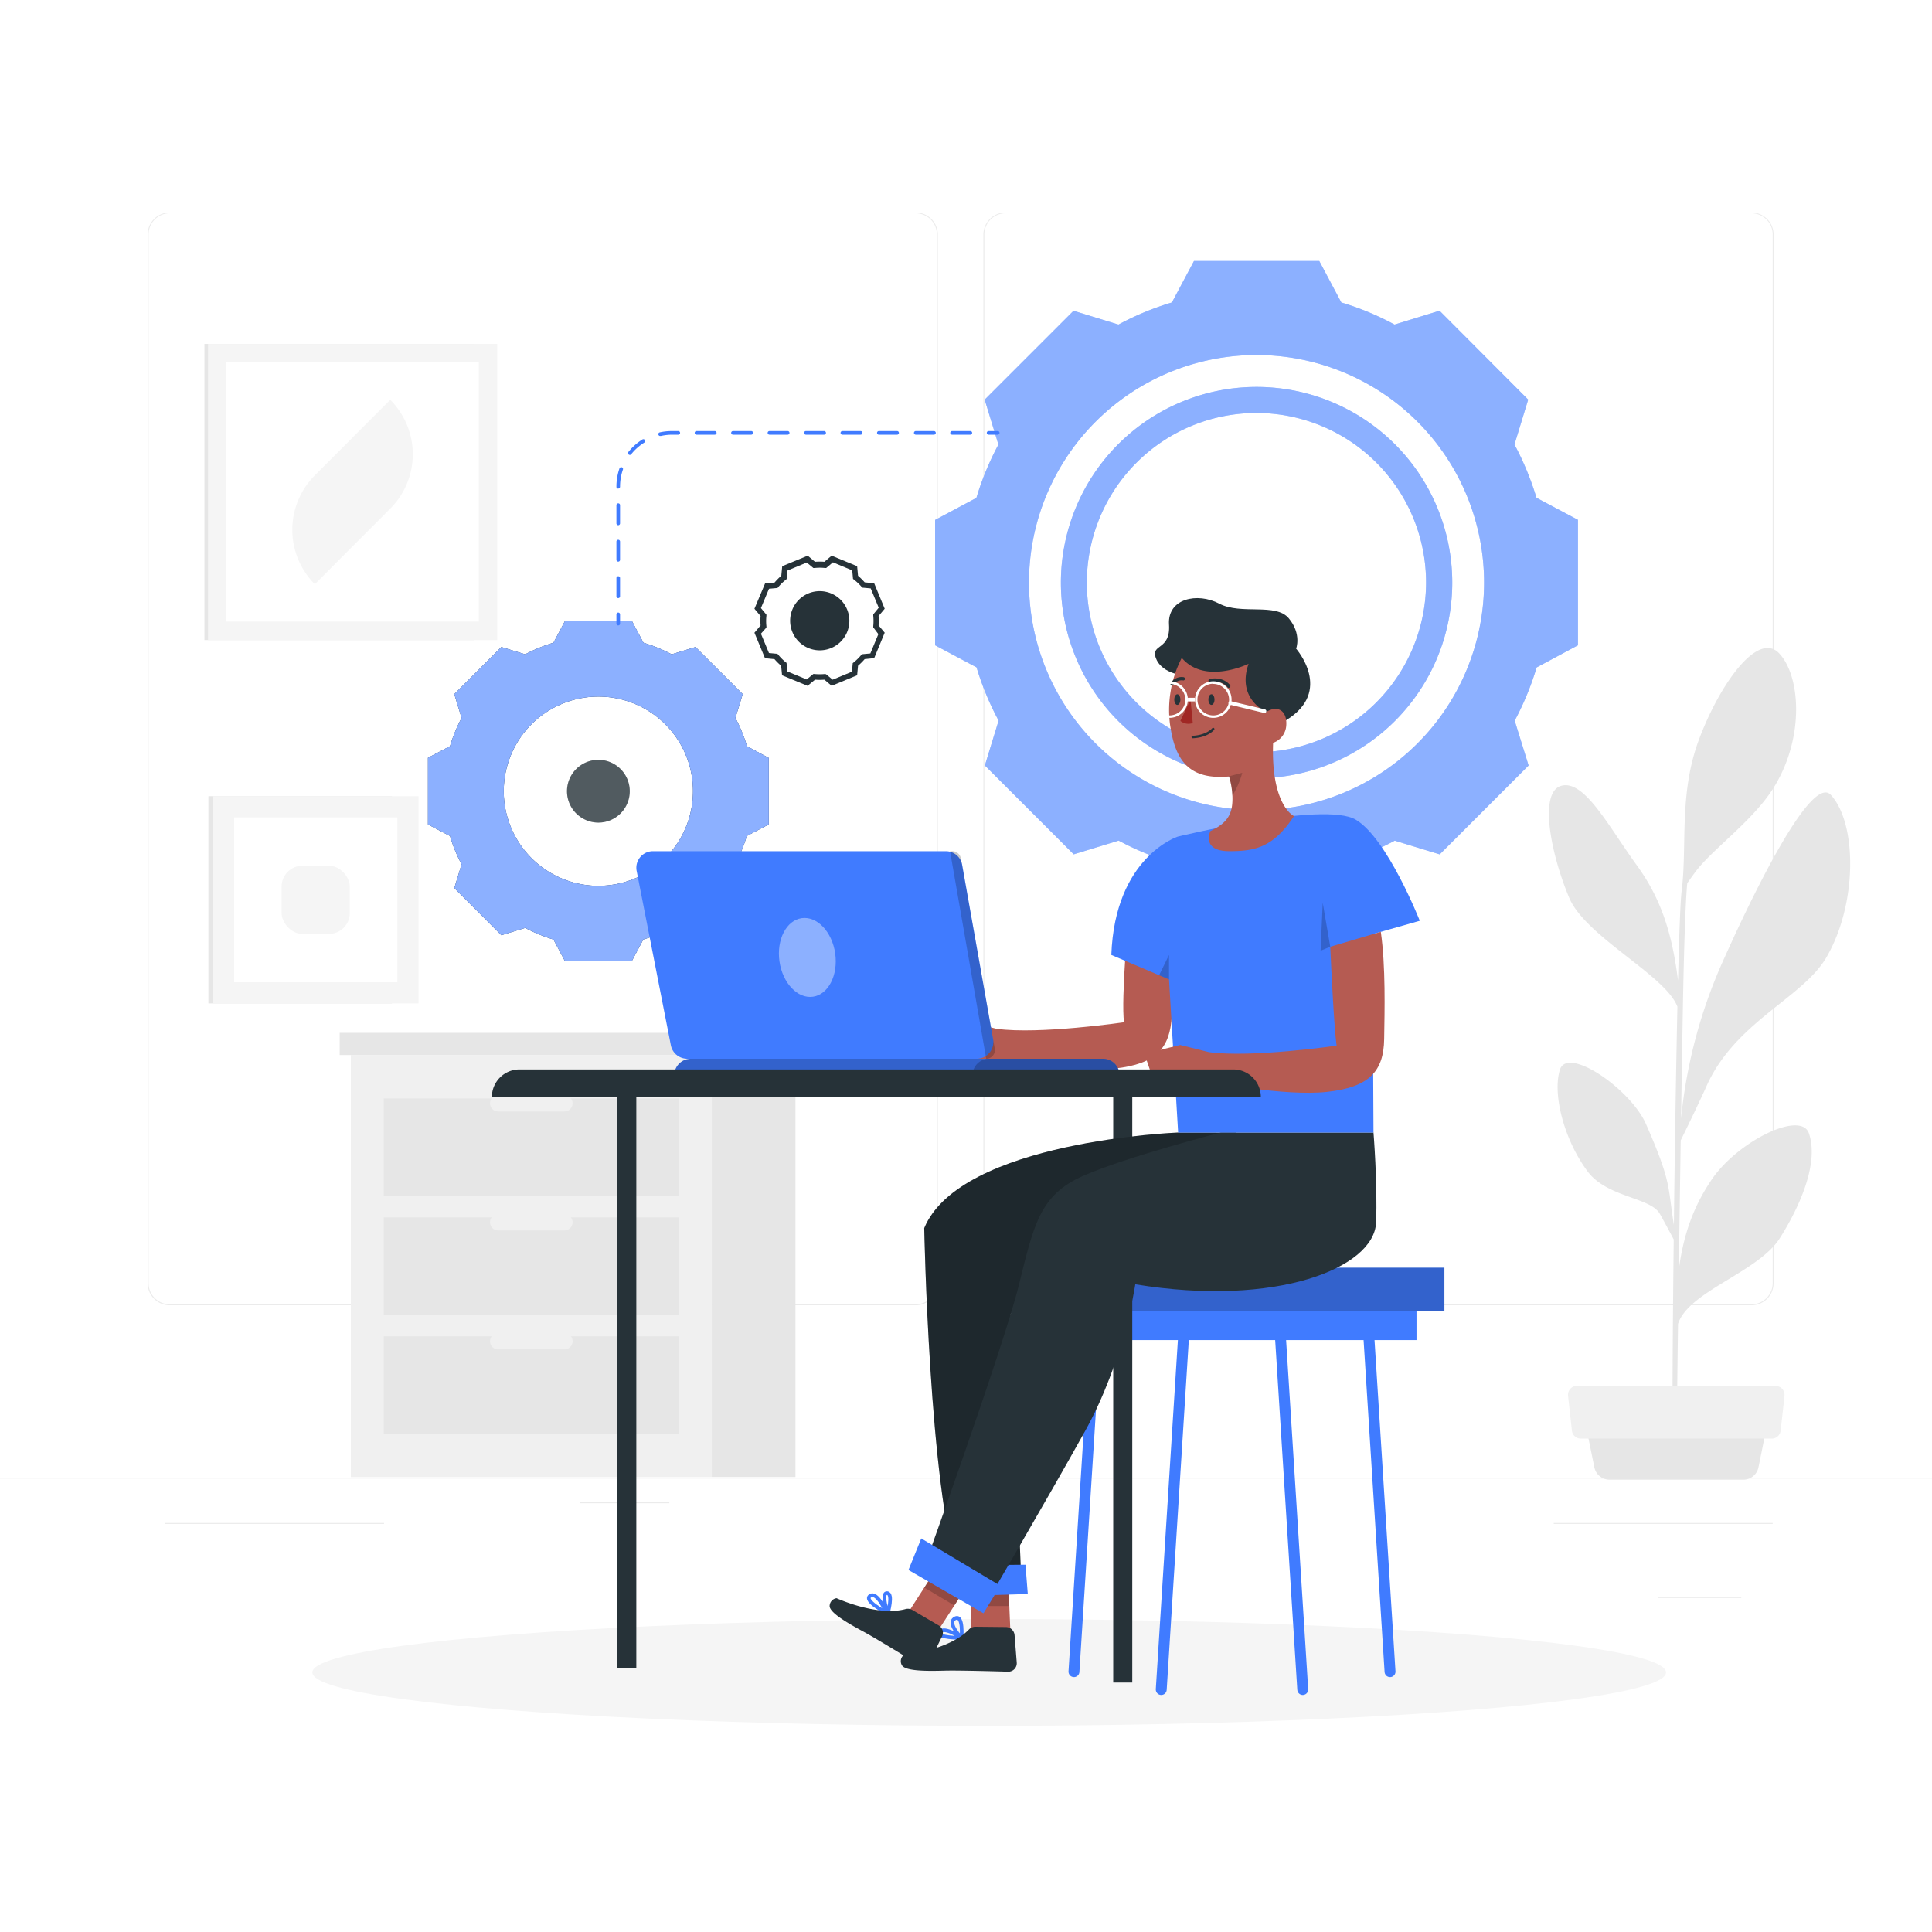 <svg class="animated" id="freepik_stories-developer-activity" xmlns="http://www.w3.org/2000/svg" viewBox="0 0 500 500" version="1.1" xmlns:xlink="http://www.w3.org/1999/xlink" xmlns:svgjs="http://svgjs.com/svgjs"><style>svg#freepik_stories-developer-activity:not(.animated) .animable {opacity: 0;}svg#freepik_stories-developer-activity.animated #freepik--background-complete--inject-1 {animation: 1s 1 forwards cubic-bezier(.36,-0.01,.5,1.38) slideUp;animation-delay: 0s;}svg#freepik_stories-developer-activity.animated #freepik--Shadow--inject-1 {animation: 1s 1 forwards cubic-bezier(.36,-0.01,.5,1.38) fadeIn;animation-delay: 0s;}svg#freepik_stories-developer-activity.animated #freepik--Mechanisms--inject-1 {animation: 1s 1 forwards cubic-bezier(.36,-0.01,.5,1.38) slideDown,6s Infinite  linear floating;animation-delay: 0s,1s;}svg#freepik_stories-developer-activity.animated #freepik--Character--inject-1 {animation: 1s 1 forwards cubic-bezier(.36,-0.01,.5,1.38) slideUp;animation-delay: 0s;}            @keyframes slideUp {                0% {                    opacity: 0;                    transform: translateY(30px);                }                100% {                    opacity: 1;                    transform: inherit;                }            }                    @keyframes fadeIn {                0% {                    opacity: 0;                }                100% {                    opacity: 1;                }            }                    @keyframes slideDown {                0% {                    opacity: 0;                    transform: translateY(-30px);                }                100% {                    opacity: 1;                    transform: translateY(0);                }            }                    @keyframes floating {                0% {                    opacity: 1;                    transform: translateY(0px);                }                50% {                    transform: translateY(-10px);                }                100% {                    opacity: 1;                    transform: translateY(0px);                }            }        </style><g id="freepik--background-complete--inject-1" class="animable" style="transform-origin: 250px 234.28px;"><g id="freepik--background-complete--inject-1--inject-1" class="animable" style="transform-origin: 250px 234.28px;"><rect y="382.4" width="500" height="0.25" style="fill: rgb(235, 235, 235); transform-origin: 250px 382.525px;" id="el7hdpjyhqwio" class="animable"></rect><rect x="150.04" y="388.78" width="23.18" height="0.25" style="fill: rgb(235, 235, 235); transform-origin: 161.63px 388.905px;" id="ela0t97kbdgkn" class="animable"></rect><rect x="402.1" y="394.14" width="56.67" height="0.25" style="fill: rgb(235, 235, 235); transform-origin: 430.435px 394.265px;" id="eltev5p90r3k" class="animable"></rect><rect x="42.72" y="394.14" width="56.67" height="0.25" style="fill: rgb(235, 235, 235); transform-origin: 71.055px 394.265px;" id="elo7vywq6dfg" class="animable"></rect><path d="M237,337.8H43.91a5.71,5.71,0,0,1-5.7-5.71V60.66A5.71,5.71,0,0,1,43.91,55H237a5.71,5.71,0,0,1,5.71,5.71h0V332.09A5.71,5.71,0,0,1,237,337.8ZM43.91,55.2a5.46,5.46,0,0,0-5.45,5.46V332.09a5.46,5.46,0,0,0,5.45,5.46H237a5.48,5.48,0,0,0,5.46-5.46V60.66A5.48,5.48,0,0,0,237,55.2Z" style="fill: rgb(235, 235, 235); transform-origin: 140.46px 196.4px;" id="ellww8bwy2r6" class="animable"></path><path d="M453.31,337.8H260.21a5.73,5.73,0,0,1-5.71-5.71V60.66A5.72,5.72,0,0,1,260.21,55h193.1A5.71,5.71,0,0,1,459,60.66V332.09A5.7,5.7,0,0,1,453.31,337.8ZM260.21,55.2a5.48,5.48,0,0,0-5.46,5.46V332.09a5.48,5.48,0,0,0,5.46,5.46h193.1a5.48,5.48,0,0,0,5.46-5.46V60.66a5.48,5.48,0,0,0-5.46-5.46Z" style="fill: rgb(235, 235, 235); transform-origin: 356.75px 196.4px;" id="elecysq8ihy77" class="animable"></path><rect x="429.04" y="413.31" width="21.6" height="0.25" style="fill: rgb(235, 235, 235); transform-origin: 439.84px 413.435px;" id="elqnxztt8y7a9" class="animable"></rect><path d="M468.14,293.29c-2.09-6-18.58,2.16-25.23,12.09-4.45,6.61-7.17,13.68-8.43,23.16.15-10.84.32-22.45.49-33.42,1.35-2.73,4.43-9.05,6.66-14,7.4-16.68,25-22.88,31.08-33.42,8-13.8,7.92-34.49,1.14-41.95C468,199.22,448.43,243.1,446.23,248a130.72,130.72,0,0,0-11.17,41.5c.15-10.31.31-19.77.44-27.11.41-23.81.93-31.47,1.16-33.82.82-1.16,1.78-2.5,2.33-3.22,4.72-6.08,15.2-13.32,20.44-22.16,7.65-12.91,6.41-28.36,1.05-34.07-5.61-6-15.53,8.2-20.79,22.28s-3,27.57-4.49,39.27c-.31,2.33-.63,11-.93,23.1-1.6-13-4.78-21.72-10.67-29.84-7.26-10-13.52-22.15-19.49-20.58s-2.76,17.67,2,29c4.21,10.06,25,20.09,28,28.18-.35,16.38-.68,37.17-.91,56.47-1.63-10-.51-10.84-7.22-26.1-4-9.09-20.34-20.3-22.28-14.05s1,18,7.18,26.33c5,6.67,16,6.66,18.59,10.8.59,1,2.56,4.64,3.69,6.79-.27,23.59-.39,44.42-.25,51.53l1.07.07c-.05-1.83.08-13.84.29-29.73,2.68-8.44,20.75-13.38,26.33-22.17C466.45,311.22,470.64,300.49,468.14,293.29Z" style="fill: rgb(230, 230, 230); transform-origin: 439.845px 270.039px;" id="eli6p82cwahsr" class="animable"></path><path d="M451.15,382.94H416.49a4,4,0,0,1-3.87-3.19l-2.47-12.14h47.4l-2.46,12.14A4,4,0,0,1,451.15,382.94Z" style="fill: rgb(230, 230, 230); transform-origin: 433.85px 375.275px;" id="el83w2vb60bns" class="animable"></path><path d="M458.51,372.31H409.13a2.32,2.32,0,0,1-2.32-2.06l-1-9a2.33,2.33,0,0,1,2-2.57h51.68a2.32,2.32,0,0,1,2.34,2.31,2.44,2.44,0,0,1,0,.27l-1,9A2.3,2.3,0,0,1,458.51,372.31Z" style="fill: rgb(240, 240, 240); transform-origin: 433.814px 365.495px;" id="ely68aisha9y" class="animable"></path><rect x="52.91" y="89.01" width="69.8" height="76.64" style="fill: rgb(230, 230, 230); transform-origin: 87.81px 127.33px;" id="el34xfudqvvyj" class="animable"></rect><rect x="53.84" y="89.01" width="74.84" height="76.64" style="fill: rgb(245, 245, 245); transform-origin: 91.26px 127.33px;" id="elo07wpt5g5bm" class="animable"></rect><rect x="58.61" y="93.78" width="65.3" height="67.09" style="fill: rgb(255, 255, 255); transform-origin: 91.26px 127.325px;" id="elvkbya49oyq" class="animable"></rect><path d="M81.48,151.19h0a19.92,19.92,0,0,1,0-28.16h0L101,103.47h0a19.92,19.92,0,0,1,0,28.16Z" style="fill: rgb(245, 245, 245); transform-origin: 91.24px 127.33px;" id="eljwnsbhicvpj" class="animable"></path><rect x="53.94" y="206.06" width="47.51" height="53.62" style="fill: rgb(230, 230, 230); transform-origin: 77.695px 232.87px;" id="elqk3txj23rpc" class="animable"></rect><rect x="55.1" y="206.06" width="53.22" height="53.62" style="fill: rgb(245, 245, 245); transform-origin: 81.71px 232.87px;" id="el8746sdz7l8o" class="animable"></rect><rect x="60.6" y="211.55" width="42.24" height="42.65" style="fill: rgb(255, 255, 255); transform-origin: 81.72px 232.875px;" id="el25alagw79dg" class="animable"></rect><g id="elv6nt0a0wkg"><rect x="72.88" y="224.05" width="17.65" height="17.65" rx="5.4" style="fill: rgb(245, 245, 245); transform-origin: 81.705px 232.875px; transform: rotate(-45deg);" class="animable"></rect></g></g><rect x="184.21" y="273.04" width="21.65" height="109.21" style="fill: rgb(230, 230, 230); transform-origin: 195.035px 327.645px;" id="elvvstlz5mzaq" class="animable"></rect><rect x="90.8" y="273.05" width="93.41" height="109.21" style="fill: rgb(240, 240, 240); transform-origin: 137.505px 327.655px;" id="elm0tnmcw9i6" class="animable"></rect><rect x="99.31" y="315.06" width="76.39" height="25.17" style="fill: rgb(230, 230, 230); transform-origin: 137.505px 327.645px;" id="elx6npzf7t84" class="animable"></rect><rect x="99.31" y="345.85" width="76.39" height="25.17" style="fill: rgb(230, 230, 230); transform-origin: 137.505px 358.435px;" id="el4ko3rr1n7on" class="animable"></rect><path d="M128.92,318.44h17.16a2.13,2.13,0,0,0,2.11-2.11h0a2.12,2.12,0,0,0-2.11-2.11H128.92a2.11,2.11,0,0,0-2.1,2.11h0A2.11,2.11,0,0,0,128.92,318.44Z" style="fill: rgb(240, 240, 240); transform-origin: 137.505px 316.33px;" id="elc00i0dobceg" class="animable"></path><rect x="99.31" y="284.28" width="76.39" height="25.17" style="fill: rgb(230, 230, 230); transform-origin: 137.505px 296.865px;" id="elnl759fidukc" class="animable"></rect><path d="M128.92,287.65h17.16a2.12,2.12,0,0,0,2.11-2.11h0a2.13,2.13,0,0,0-2.11-2.11H128.92a2.11,2.11,0,0,0-2.1,2.11h0A2.11,2.11,0,0,0,128.92,287.65Z" style="fill: rgb(240, 240, 240); transform-origin: 137.505px 285.54px;" id="elmn8txkuyvj" class="animable"></path><path d="M128.92,349.23h17.16a2.12,2.12,0,0,0,2.11-2.12h0a2.11,2.11,0,0,0-2.11-2.1H128.92a2.1,2.1,0,0,0-2.1,2.1h0A2.11,2.11,0,0,0,128.92,349.23Z" style="fill: rgb(240, 240, 240); transform-origin: 137.505px 347.12px;" id="el3p8a62pa51b" class="animable"></path><rect x="87.91" y="267.3" width="96.3" height="5.74" style="fill: rgb(230, 230, 230); transform-origin: 136.06px 270.17px;" id="eli35pgouyyeb" class="animable"></rect><rect x="184.21" y="267.31" width="24.67" height="5.74" style="fill: rgb(224, 224, 224); transform-origin: 196.545px 270.18px;" id="el8mjzvmr29hp" class="animable"></rect></g><g id="freepik--Shadow--inject-1" class="animable" style="transform-origin: 256px 432.82px;"><ellipse cx="256" cy="432.82" rx="175.17" ry="13.82" style="fill: rgb(245, 245, 245); transform-origin: 256px 432.82px;" id="eldzaq9bo0az4" class="animable"></ellipse></g><g id="freepik--Mechanisms--inject-1" class="animable animator-active" style="transform-origin: 259.565px 158.17px;"><path d="M397.64,128.83a75.74,75.74,0,0,0-5.7-13.79h0l3.55-11.62-22.94-23L360.91,84h0a72.18,72.18,0,0,0-13.78-5.72h0l-5.7-10.73H309l-5.71,10.73A72.83,72.83,0,0,0,289.46,84h0l-11.63-3.57-23,23,3.56,11.63h0a73.79,73.79,0,0,0-5.7,13.79L242,134.56V167l10.73,5.71h0a73.07,73.07,0,0,0,5.71,13.78h0l-3.56,11.61,23,23,11.63-3.55a73.08,73.08,0,0,0,13.79,5.69L309,234h32.48l5.7-10.73h0a73.73,73.73,0,0,0,13.78-5.71l11.64,3.55,23-23L392,186.51h0a74.87,74.87,0,0,0,5.68-13.78h0L408.37,167V134.53Zm-72.46,80.83a58.89,58.89,0,1,1,58.9-58.89,58.9,58.9,0,0,1-58.9,58.89Z" style="fill: rgb(64, 123, 255); transform-origin: 325.185px 150.775px;" id="elbzn7k0xzyli" class="animable"></path><path d="M325.18,100.14a50.64,50.64,0,1,0,50.66,50.64A50.64,50.64,0,0,0,325.18,100.14Zm0,94.54a43.9,43.9,0,1,1,43.89-43.91h0A44,44,0,0,1,325.18,194.68Z" style="fill: rgb(64, 123, 255); transform-origin: 325.2px 150.78px;" id="el0xc866csbqd9" class="animable"></path><g id="el0bnnpbl67x2"><path d="M397.64,128.83a75.74,75.74,0,0,0-5.7-13.79h0l3.55-11.62-22.94-23L360.91,84h0a72.18,72.18,0,0,0-13.78-5.72h0l-5.7-10.73H309l-5.71,10.73A72.83,72.83,0,0,0,289.46,84h0l-11.63-3.57-23,23,3.56,11.63h0a73.79,73.79,0,0,0-5.7,13.79L242,134.56V167l10.73,5.71h0a73.07,73.07,0,0,0,5.71,13.78h0l-3.56,11.61,23,23,11.63-3.55a73.08,73.08,0,0,0,13.79,5.69L309,234h32.48l5.7-10.73h0a73.73,73.73,0,0,0,13.78-5.71l11.64,3.55,23-23L392,186.51h0a74.87,74.87,0,0,0,5.68-13.78h0L408.37,167V134.53Zm-72.46,80.83a58.89,58.89,0,1,1,58.9-58.89,58.9,58.9,0,0,1-58.9,58.89Z" style="fill: rgb(255, 255, 255); opacity: 0.4; transform-origin: 325.185px 150.775px;" class="animable"></path></g><g id="eltgrcwqupj4"><path d="M325.18,100.14a50.64,50.64,0,1,0,50.66,50.64A50.64,50.64,0,0,0,325.18,100.14Zm0,94.54a43.9,43.9,0,1,1,43.89-43.91h0A44,44,0,0,1,325.18,194.68Z" style="fill: rgb(255, 255, 255); opacity: 0.4; transform-origin: 325.2px 150.78px;" class="animable"></path></g><path d="M193.32,193.12a39.58,39.58,0,0,0-3-7.31l1.89-6.17L180,167.45l-6.17,1.89a39.54,39.54,0,0,0-7.31-3l-3-5.66H146.24l-3,5.66a39.54,39.54,0,0,0-7.31,3l-6.17-1.89-12.18,12.19,1.88,6.17a40.2,40.2,0,0,0-3,7.31l-5.7,3v17.24l5.7,3a39.5,39.5,0,0,0,3,7.31l-1.88,6.17,12.18,12.19,6.17-1.89a40.24,40.24,0,0,0,7.31,3l3,5.65h17.24l3-5.65a40.24,40.24,0,0,0,7.31-3l6.17,1.89,12.19-12.19-1.89-6.17a39.58,39.58,0,0,0,3-7.31l5.69-3V196.15Zm-38.46,36.13a24.49,24.49,0,1,1,24.49-24.49,24.5,24.5,0,0,1-24.49,24.49Z" style="fill: rgb(38, 50, 56); transform-origin: 154.855px 204.735px;" id="el72b4b1yk1ka" class="animable"></path><path d="M193.32,193.12a39.58,39.58,0,0,0-3-7.31l1.89-6.17L180,167.45l-6.17,1.89a39.54,39.54,0,0,0-7.31-3l-3-5.66H146.24l-3,5.66a39.54,39.54,0,0,0-7.31,3l-6.17-1.89-12.18,12.19,1.88,6.17a40.2,40.2,0,0,0-3,7.31l-5.7,3v17.24l5.7,3a39.5,39.5,0,0,0,3,7.31l-1.88,6.17,12.18,12.19,6.17-1.89a40.24,40.24,0,0,0,7.31,3l3,5.65h17.24l3-5.65a40.24,40.24,0,0,0,7.31-3l6.17,1.89,12.19-12.19-1.89-6.17a39.58,39.58,0,0,0,3-7.31l5.69-3V196.15Zm-38.46,36.13a24.49,24.49,0,1,1,24.49-24.49,24.5,24.5,0,0,1-24.49,24.49Z" style="fill: rgb(64, 123, 255); transform-origin: 154.855px 204.735px;" id="elf2fzm22wt3b" class="animable"></path><path d="M154.86,196.65a8.12,8.12,0,1,0,8.12,8.12h0A8.12,8.12,0,0,0,154.86,196.65Z" style="fill: rgb(38, 50, 56); transform-origin: 154.86px 204.77px;" id="elalp1cl1186t" class="animable"></path><g id="elqbxbbwxfzhh"><path d="M193.32,193.12a39.58,39.58,0,0,0-3-7.31l1.89-6.17L180,167.45l-6.17,1.89a39.54,39.54,0,0,0-7.31-3l-3-5.66H146.24l-3,5.66a39.54,39.54,0,0,0-7.31,3l-6.17-1.89-12.18,12.19,1.88,6.17a40.2,40.2,0,0,0-3,7.31l-5.7,3v17.24l5.7,3a39.5,39.5,0,0,0,3,7.31l-1.88,6.17,12.18,12.19,6.17-1.89a40.24,40.24,0,0,0,7.31,3l3,5.65h17.24l3-5.65a40.24,40.24,0,0,0,7.31-3l6.17,1.89,12.19-12.19-1.89-6.17a39.58,39.58,0,0,0,3-7.31l5.69-3V196.15Zm-38.46,36.13a24.49,24.49,0,1,1,24.49-24.49,24.5,24.5,0,0,1-24.49,24.49Z" style="fill: rgb(255, 255, 255); opacity: 0.4; transform-origin: 154.855px 204.735px;" class="animable"></path></g><g id="elx9eep2maeo"><path d="M154.86,196.65a8.12,8.12,0,1,0,8.12,8.12h0A8.12,8.12,0,0,0,154.86,196.65Z" style="fill: rgb(255, 255, 255); opacity: 0.2; transform-origin: 154.86px 204.77px;" class="animable"></path></g><path d="M209,177.49l-6.6-2.72-.24-2.48a15.34,15.34,0,0,1-1.72-1.7l-2.46-.25-2.73-6.59,1.59-1.89a14.09,14.09,0,0,1,0-2.43l-1.59-1.88L198,151l2.46-.24A16.34,16.34,0,0,1,202.2,149l.24-2.47,6.6-2.72,1.88,1.58a16.42,16.42,0,0,1,2.43,0l1.88-1.58,6.6,2.72.23,2.47a17.35,17.35,0,0,1,1.72,1.71l2.46.24,2.72,6.59-1.58,1.88a14.09,14.09,0,0,1,0,2.43l1.58,1.89-2.72,6.59-2.46.25a15.43,15.43,0,0,1-1.72,1.71l-.23,2.47-6.6,2.72-1.88-1.58a16.29,16.29,0,0,1-2.42,0Zm4.78-3,1.71,1.41,5-2.07.2-2.21.24-.18a14.37,14.37,0,0,0,1.93-1.89l.18-.23,2.21-.21,2.07-5L226,162.35v-.29a13.84,13.84,0,0,0,0-2.73V159l1.41-1.72-2.07-5-2.2-.2-.19-.24A13.72,13.72,0,0,0,221,150l-.24-.19-.2-2.2-5-2.08L213.82,147h-.29a12.46,12.46,0,0,0-2.73,0h-.3l-1.71-1.42-5,2.08-.21,2.2-.22.19a13.27,13.27,0,0,0-1.94,1.88l-.19.24-2.21.2-2.09,5,1.42,1.71v.29a12.46,12.46,0,0,0,0,2.73v.3L196.93,164l2.08,5,2.2.21.19.22a13.11,13.11,0,0,0,1.93,1.94l.23.18.21,2.22,5,2.07,1.72-1.41h.29a13.84,13.84,0,0,0,2.73,0Z" style="fill: rgb(38, 50, 56); transform-origin: 212.105px 160.65px;" id="elx1rp2exqipp" class="animable"></path><path d="M215.09,167.72a7.66,7.66,0,1,1,4.14-10h0a7.65,7.65,0,0,1-4.13,10Z" style="fill: rgb(38, 50, 56); transform-origin: 212.153px 160.646px;" id="elbpppp4l60qa" class="animable"></path><path d="M160,161.86a.47.47,0,0,1-.47-.47V159a.47.47,0,0,1,.94,0v2.35A.47.47,0,0,1,160,161.86Z" style="fill: rgb(64, 123, 255); transform-origin: 160.001px 160.195px;" id="eltfhjyqvnlif" class="animable"></path><path d="M160,154.79a.47.47,0,0,1-.47-.47V149.6a.47.47,0,0,1,.94,0v4.72A.47.47,0,0,1,160,154.79Zm0-9.44a.47.47,0,0,1-.47-.47v-4.72a.47.47,0,0,1,.94,0v4.72A.47.47,0,0,1,160,145.35Zm0-9.43a.48.48,0,0,1-.47-.48v-4.71a.47.47,0,1,1,.94,0v4.71A.48.48,0,0,1,160,135.92Zm0-9.47a.44.44,0,0,1-.47-.44v-.07a14.48,14.48,0,0,1,.79-4.72.48.48,0,0,1,.6-.29.46.46,0,0,1,.29.6,13.43,13.43,0,0,0-.74,4.41A.51.51,0,0,1,160,126.45Zm3-8.72a.45.45,0,0,1-.29-.1.47.47,0,0,1-.08-.66,14.48,14.48,0,0,1,3.62-3.23.47.47,0,0,1,.5.8,13.33,13.33,0,0,0-3.38,3A.5.5,0,0,1,163.08,117.73Zm7.85-4.9a.47.47,0,0,1-.1-.93,14.2,14.2,0,0,1,3.12-.34h1.67a.47.47,0,1,1,0,.94H174a13.61,13.61,0,0,0-2.92.32Zm80.19-.33H246.4a.47.47,0,0,1,0-.94h4.72a.47.47,0,1,1,0,.94Zm-9.44,0H237a.47.47,0,1,1,0-.94h4.71a.47.47,0,1,1,0,.94Zm-9.43,0h-4.72a.47.47,0,0,1,0-.94h4.72a.47.47,0,1,1,0,.94Zm-9.44,0h-4.72a.47.47,0,0,1,0-.94h4.72a.47.47,0,1,1,0,.94Zm-9.44,0h-4.72a.47.47,0,0,1,0-.94h4.72a.47.47,0,1,1,0,.94Zm-9.44,0h-4.71a.47.47,0,1,1,0-.94h4.71a.47.47,0,1,1,0,.94Zm-9.43,0h-4.72a.47.47,0,0,1,0-.94h4.72a.47.47,0,1,1,0,.94Zm-9.44,0h-4.72a.47.47,0,0,1,0-.94h4.72a.47.47,0,1,1,0,.94Z" style="fill: rgb(64, 123, 255); transform-origin: 205.56px 133.175px;" id="el33r79skgc2z" class="animable"></path><path d="M258.21,112.5h-2.36a.47.47,0,0,1,0-.94h2.36a.47.47,0,1,1,0,.94Z" style="fill: rgb(64, 123, 255); transform-origin: 257.03px 112.03px;" id="elyolcxyl59cg" class="animable"></path></g><g id="freepik--Character--inject-1" class="animable" style="transform-origin: 250.555px 296.015px;"><g id="eleywqnbcufuo"><rect x="159.75" y="277.69" width="4.93" height="154.07" style="fill: rgb(38, 50, 56); transform-origin: 162.215px 354.725px; transform: rotate(180deg);" class="animable"></rect></g><g id="elr4v4zea1r3e"><path d="M285.17,335.52h81.42a0,0,0,0,1,0,0v11.29a0,0,0,0,1,0,0H285.17a3.71,3.71,0,0,1-3.71-3.71v-3.87A3.71,3.71,0,0,1,285.17,335.52Z" style="fill: rgb(64, 123, 255); transform-origin: 324.025px 341.165px; transform: rotate(180deg);" class="animable"></path></g><line x1="359.74" y1="432.62" x2="353.84" y2="339.37" style="fill: none; stroke: rgb(64, 123, 255); stroke-linecap: round; stroke-linejoin: round; stroke-width: 2.825px; transform-origin: 356.79px 385.995px;" id="elt369rgf4s1s" class="animable"></line><line x1="337.15" y1="437.24" x2="331.25" y2="343.99" style="fill: none; stroke: rgb(64, 123, 255); stroke-linecap: round; stroke-linejoin: round; stroke-width: 2.825px; transform-origin: 334.2px 390.615px;" id="elifgyq3lvywa" class="animable"></line><line x1="277.94" y1="432.62" x2="283.84" y2="339.37" style="fill: none; stroke: rgb(64, 123, 255); stroke-linecap: round; stroke-linejoin: round; stroke-width: 2.825px; transform-origin: 280.89px 385.995px;" id="elahum4c5ap2v" class="animable"></line><line x1="300.53" y1="437.24" x2="306.43" y2="343.99" style="fill: none; stroke: rgb(64, 123, 255); stroke-linecap: round; stroke-linejoin: round; stroke-width: 2.825px; transform-origin: 303.48px 390.615px;" id="el8z770ts4rkv" class="animable"></line><g id="el4ukifwcj3qh"><path d="M292.39,328.08h81.42a0,0,0,0,1,0,0v11.29a0,0,0,0,1,0,0H292.39a3.71,3.71,0,0,1-3.71-3.71v-3.87A3.71,3.71,0,0,1,292.39,328.08Z" style="fill: rgb(64, 123, 255); transform-origin: 331.245px 333.725px; transform: rotate(180deg);" class="animable"></path></g><g id="elps1agx1v9la"><path d="M292.39,328.08h81.42a0,0,0,0,1,0,0v11.29a0,0,0,0,1,0,0H292.39a3.71,3.71,0,0,1-3.71-3.71v-3.87A3.71,3.71,0,0,1,292.39,328.08Z" style="opacity: 0.2; transform-origin: 331.245px 333.725px; transform: rotate(180deg);" class="animable"></path></g><g id="elx8bzt4l5c4"><rect x="288.1" y="281.37" width="4.93" height="154.07" style="fill: rgb(38, 50, 56); transform-origin: 290.565px 358.405px; transform: rotate(180deg);" class="animable"></rect></g><path d="M304.9,293.1s-56.35,2.12-65.71,24.74c0,0,1.3,67.37,8.84,89.48l16.13-1.83L261.58,340l58.29-46.88Z" style="fill: rgb(38, 50, 56); transform-origin: 279.53px 350.21px;" id="el4z3ojahiq6e" class="animable"></path><g id="elplokpkrww7"><path d="M304.9,293.1s-56.35,2.12-65.71,24.74c0,0,1.3,67.37,8.84,89.48l16.13-1.83L261.58,340l58.29-46.88Z" style="opacity: 0.2; transform-origin: 279.53px 350.21px;" class="animable"></path></g><polygon points="261.49 422.35 251.42 422.35 251.28 415.64 251.18 410.38 261.02 410.98 261.21 415.64 261.49 422.35" style="fill: rgb(181, 91, 82); transform-origin: 256.335px 416.365px;" id="el04yn64vokyut" class="animable"></polygon><g id="ellb85pb79smn"><polygon points="261.21 415.64 251.28 415.64 251.18 410.38 261.02 410.98 261.21 415.64" style="opacity: 0.2; transform-origin: 256.195px 413.01px;" class="animable"></polygon></g><polygon points="265.99 412.52 244.43 413.17 240.5 405.17 265.39 404.94 265.99 412.52" style="fill: rgb(64, 123, 255); transform-origin: 253.245px 409.055px;" id="elskjpbud31sk" class="animable"></polygon><path d="M248.84,423.87s.52-5.91-1.54-5.09S247.54,422.62,248.84,423.87Z" style="fill: none; stroke: rgb(64, 123, 255); stroke-miterlimit: 10; stroke-width: 0.942px; transform-origin: 247.688px 421.286px;" id="eloa5rrt5aruk" class="animable"></path><path d="M248.84,423.87s-4.43-3.1-5.56-1.52S248.84,423.87,248.84,423.87Z" style="fill: none; stroke: rgb(64, 123, 255); stroke-miterlimit: 10; stroke-width: 0.942px; transform-origin: 245.996px 422.886px;" id="ellg8ilkszqom" class="animable"></path><path d="M252.35,421l8,.08a2.28,2.28,0,0,1,2.22,2.1l.56,7.07a2.19,2.19,0,0,1-2.23,2.38c-4.33-.13-13.24-.36-16.4-.27-4.23.12-10.24.19-11.1-1.42a2.09,2.09,0,0,1,.51-2.66s11.53-1.07,16.83-6.55A2.27,2.27,0,0,1,252.35,421Z" style="fill: rgb(38, 50, 56); transform-origin: 248.133px 426.815px;" id="el97no328dnru" class="animable"></path><path d="M355.46,293.1s1.07,13.13.67,23.28c-.46,11.7-25.65,22-62.32,16,0,0-2.86,19.77-13,38s-26,45.26-26,45.26l-15.6-10.15s20.54-57,24.45-72.82,5.46-23.41,16.64-28.35,35.63-11.22,35.63-11.22Z" style="fill: rgb(38, 50, 56); transform-origin: 297.715px 354.37px;" id="ele7cx7qev4o" class="animable"></path><polygon points="248.84 412.66 246.99 415.5 242.92 421.77 235.11 417.22 239.2 410.86 240.79 408.4 248.84 412.66" style="fill: rgb(181, 91, 82); transform-origin: 241.975px 415.085px;" id="el47yrktisq5a" class="animable"></polygon><g id="elrzi9ukroan"><polygon points="248.84 412.66 246.99 415.5 239.2 410.86 240.79 408.4 248.84 412.66" style="opacity: 0.2; transform-origin: 244.02px 411.95px;" class="animable"></polygon></g><polygon points="258.87 410.38 238.42 398.14 235.11 406.31 254.52 417.52 258.87 410.38" style="fill: rgb(64, 123, 255); transform-origin: 246.99px 407.83px;" id="elh1qe8ifbzz4" class="animable"></polygon><path d="M229.76,417.52s1.49-5.12-.18-5.22S229.76,417.52,229.76,417.52Z" style="fill: none; stroke: rgb(64, 123, 255); stroke-miterlimit: 10; stroke-width: 0.942px; transform-origin: 229.627px 414.909px;" id="elulbcpdm47q" class="animable"></path><path d="M229.37,417.33s-2.31-5.56-4.17-4.32S229.37,417.33,229.37,417.33Z" style="fill: none; stroke: rgb(64, 123, 255); stroke-miterlimit: 10; stroke-width: 0.942px; transform-origin: 227.107px 415.08px;" id="elp7caav3wrn" class="animable"></path><path d="M236.12,416.66l6.82,4a2.19,2.19,0,0,1,.85,2.87l-3.09,6.27a2.21,2.21,0,0,1-3.13.9c-3.67-2.26-11.24-6.89-14-8.38-3.72-2-8.93-4.92-8.86-6.71a2.08,2.08,0,0,1,1.79-2s10.48,4.82,17.83,2.82A2.33,2.33,0,0,1,236.12,416.66Z" style="fill: rgb(38, 50, 56); transform-origin: 229.366px 422.317px;" id="elqm3zv7c1luh" class="animable"></path><path d="M292.16,235.72s-2.1,22.94-1.26,28.84c0,0-21.92,3.21-33,1.69l-7.42-1.86-9.28,2.27,2.53,7.35h7.42s5.4,1.52,7.76,0c0,0,18.55,3.71,29.51,2.53s14.36-5.35,14.85-13.66c.46-8,5.73-25.82,1.52-29.87Z" style="fill: rgb(181, 91, 82); transform-origin: 273.805px 254.891px;" id="elepu15jnxkb9" class="animable"></path><path d="M367.44,238.3s-8.41-21.36-16.59-26.18-46.06,4.4-46.06,4.4-16.25,5.23-17.18,30.62l14.93,6.33,2.36,39.63h50.56l-.27-51.33Z" style="fill: rgb(64, 123, 255); transform-origin: 327.525px 251.913px;" id="el30gti006s49" class="animable"></path><path d="M305.48,174.66s-5-.63-6.36-4.38,3.86-1.86,3.42-8.64,7.35-8.4,13-5.42,14.62-.27,18,3.8,1.9,7.86,1.9,7.86,9.72,11-2.6,18.51S305.48,174.66,305.48,174.66Z" style="fill: rgb(38, 50, 56); transform-origin: 318.987px 171.46px;" id="elnh43wchyh69" class="animable"></path><path d="M334.88,211.21c-5.4,8.23-10.26,9.08-16.77,9.07-7.31,0-4.86-5.19-4.86-5.19,3.06-1.53,5.29-3.17,5.64-6.94a14.88,14.88,0,0,0,.05-2.2,19.54,19.54,0,0,0-.87-5c-10.35.94-14-4.11-15.29-13.64a29.33,29.33,0,0,1,3.06-17.05c6,7.06,17.29,1.53,17.29,1.53-3.17,9.17,4.59,12.46,4.59,12.46,3-1.88,5.4-.24,5.17,3.41a5.1,5.1,0,0,1-3.41,4.59C328.89,208.5,334.88,211.21,334.88,211.21Z" style="fill: rgb(181, 91, 82); transform-origin: 318.721px 195.27px;" id="elvx7c34cehln" class="animable"></path><path d="M308.69,191.06a.32.32,0,0,1-.32-.3.32.32,0,0,1,.3-.34c3.62-.19,5-1.93,5.05-1.95a.31.31,0,0,1,.44-.05.32.32,0,0,1,.06.45c-.06.08-1.58,2-5.51,2.19Z" style="fill: rgb(38, 50, 56); transform-origin: 311.328px 189.705px;" id="el7hnwgon1quq" class="animable"></path><path d="M308.69,187.12l-.59-6.07-2.62,5.52A3.28,3.28,0,0,0,308.69,187.12Z" style="fill: rgb(160, 39, 36); transform-origin: 307.085px 184.184px;" id="elrcw9v86fmo" class="animable"></path><path d="M312.73,181.05c0,.76.35,1.38.79,1.38s.79-.62.79-1.38-.35-1.38-.79-1.38S312.73,180.29,312.73,181.05Z" style="fill: rgb(38, 50, 56); transform-origin: 313.52px 181.05px;" id="elnp5xrprtbjg" class="animable"></path><ellipse cx="304.69" cy="181.05" rx="0.79" ry="1.38" style="fill: rgb(38, 50, 56); transform-origin: 304.69px 181.05px;" id="elwjcwx2rvs9s" class="animable"></ellipse><path d="M318,178a.41.41,0,0,1-.35-.18c-.05-.08-1.36-1.84-4.4-1.28a.42.42,0,0,1-.5-.34.44.44,0,0,1,.34-.5c3.6-.66,5.19,1.53,5.26,1.63a.43.43,0,0,1-.35.67Z" style="fill: rgb(38, 50, 56); transform-origin: 315.584px 176.788px;" id="ela05duimkh4" class="animable"></path><path d="M303.35,177.44a.46.46,0,0,1-.2-.05.42.42,0,0,1-.18-.57,3.31,3.31,0,0,1,3.33-1.57.42.42,0,0,1,.36.48.41.41,0,0,1-.47.36,2.48,2.48,0,0,0-2.46,1.12A.45.45,0,0,1,303.35,177.44Z" style="fill: rgb(38, 50, 56); transform-origin: 304.793px 176.327px;" id="elgt05py0zucq" class="animable"></path><path d="M302.67,185.78a4.73,4.73,0,1,1,4.74-4.73A4.73,4.73,0,0,1,302.67,185.78Zm0-8.83a4.1,4.1,0,1,0,4.1,4.1A4.1,4.1,0,0,0,302.67,177Z" style="fill: rgb(255, 255, 255); transform-origin: 302.68px 181.05px;" id="el9w9luwf001g" class="animable"></path><path d="M314,185.78a4.73,4.73,0,1,1,4.73-4.73A4.74,4.74,0,0,1,314,185.78Zm0-8.83a4.1,4.1,0,1,0,4.09,4.1A4.11,4.11,0,0,0,314,177Z" style="fill: rgb(255, 255, 255); transform-origin: 314px 181.05px;" id="el4a4e4dtb6br" class="animable"></path><line x1="307.41" y1="181.05" x2="309.23" y2="181.05" style="fill: none; stroke: rgb(255, 255, 255); stroke-miterlimit: 10; stroke-width: 0.942px; transform-origin: 308.32px 181.05px;" id="el7vev5rhp3ng" class="animable"></line><line x1="318.39" y1="181.92" x2="327.26" y2="184.05" style="fill: none; stroke: rgb(255, 255, 255); stroke-linecap: round; stroke-linejoin: round; stroke-width: 0.942px; transform-origin: 322.825px 182.985px;" id="elatqiyvfmk0d" class="animable"></line><g id="elqmo82od5c6i"><path d="M321.5,200a22.6,22.6,0,0,1-2.56,5.91,19.54,19.54,0,0,0-.87-5Z" style="opacity: 0.2; transform-origin: 319.785px 202.955px;" class="animable"></path></g><g id="elc316fertfi8"><polygon points="302.54 253.47 302.54 247.14 299.98 252.39 302.54 253.47" style="opacity: 0.2; transform-origin: 301.26px 250.305px;" class="animable"></polygon></g><g id="elvye1d777pro"><polygon points="344.27 245.02 342.32 233.63 341.77 246.03 344.27 245.02" style="opacity: 0.2; transform-origin: 343.02px 239.83px;" class="animable"></polygon></g><path d="M358.22,268.92c-.12,8.33-3.87,12.48-14.84,13.66s-29.51-2.53-29.51-2.53c-2.36,1.52-7.76,0-7.76,0h-7.42l-2.52-7.35,9.27-2.26,7.42,1.85c11.13,1.52,33.05-1.68,33.05-1.68-.63-4.42-1.34-18.85-1.64-25.59l13.08-3.87C358.64,250,358.33,261.74,358.22,268.92Z" style="fill: rgb(181, 91, 82); transform-origin: 327.252px 261.981px;" id="elo8i1s3vk1zd" class="animable"></path><path d="M164.77,225.42l8.85,45.11a4.32,4.32,0,0,0,4.23,3.47h74.93a4.3,4.3,0,0,0,4.23-5.06l-8-45.11a4.29,4.29,0,0,0-4.23-3.54H169A4.29,4.29,0,0,0,164.77,225.42Z" style="fill: rgb(64, 123, 255); transform-origin: 210.882px 247.145px;" id="elnm0bgoz55g" class="animable"></path><g id="elxym2iur42r"><path d="M245.87,220.29,255.23,274h0a2.24,2.24,0,0,0,2.21-2.64l-8.77-49.23a2.23,2.23,0,0,0-2.21-1.84Z" style="opacity: 0.2; transform-origin: 251.673px 247.145px;" class="animable"></path></g><path d="M174.5,278.31H289.74a4.3,4.3,0,0,0-4.31-4.31H178.83A4.32,4.32,0,0,0,174.5,278.31Z" style="fill: rgb(64, 123, 255); transform-origin: 232.12px 276.155px;" id="elrymq4ue0w4t" class="animable"></path><g id="el8jqqn8hm6ji"><path d="M251.67,278.31h38.07a4.3,4.3,0,0,0-4.31-4.31H256A4.32,4.32,0,0,0,251.67,278.31Z" style="opacity: 0.2; transform-origin: 270.705px 276.155px;" class="animable"></path></g><g id="el220akjt6zf6"><path d="M201.73,248.82c.81,5.61,4.69,9.7,8.67,9.13s6.55-5.59,5.75-11.2-4.69-9.7-8.67-9.13S200.92,243.2,201.73,248.82Z" style="fill: rgb(255, 255, 255); opacity: 0.4; transform-origin: 208.939px 247.785px;" class="animable"></path></g><g id="el6llcpvxuow8"><path d="M174.5,278.31H289.74a4.3,4.3,0,0,0-4.31-4.31H178.83A4.32,4.32,0,0,0,174.5,278.31Z" style="opacity: 0.2; transform-origin: 232.12px 276.155px;" class="animable"></path></g><path d="M127.3,283.89h199a7.12,7.12,0,0,0-7.12-7.12H134.43a7.13,7.13,0,0,0-7.13,7.12Z" style="fill: rgb(38, 50, 56); transform-origin: 226.8px 280.33px;" id="eld69bxpovh4d" class="animable"></path></g><defs>     <filter id="active" height="200%">         <feMorphology in="SourceAlpha" result="DILATED" operator="dilate" radius="2"></feMorphology>                <feFlood flood-color="#32DFEC" flood-opacity="1" result="PINK"></feFlood>        <feComposite in="PINK" in2="DILATED" operator="in" result="OUTLINE"></feComposite>        <feMerge>            <feMergeNode in="OUTLINE"></feMergeNode>            <feMergeNode in="SourceGraphic"></feMergeNode>        </feMerge>    </filter>    <filter id="hover" height="200%">        <feMorphology in="SourceAlpha" result="DILATED" operator="dilate" radius="2"></feMorphology>                <feFlood flood-color="#ff0000" flood-opacity="0.5" result="PINK"></feFlood>        <feComposite in="PINK" in2="DILATED" operator="in" result="OUTLINE"></feComposite>        <feMerge>            <feMergeNode in="OUTLINE"></feMergeNode>            <feMergeNode in="SourceGraphic"></feMergeNode>        </feMerge>            <feColorMatrix type="matrix" values="0   0   0   0   0                0   1   0   0   0                0   0   0   0   0                0   0   0   1   0 "></feColorMatrix>    </filter></defs></svg>